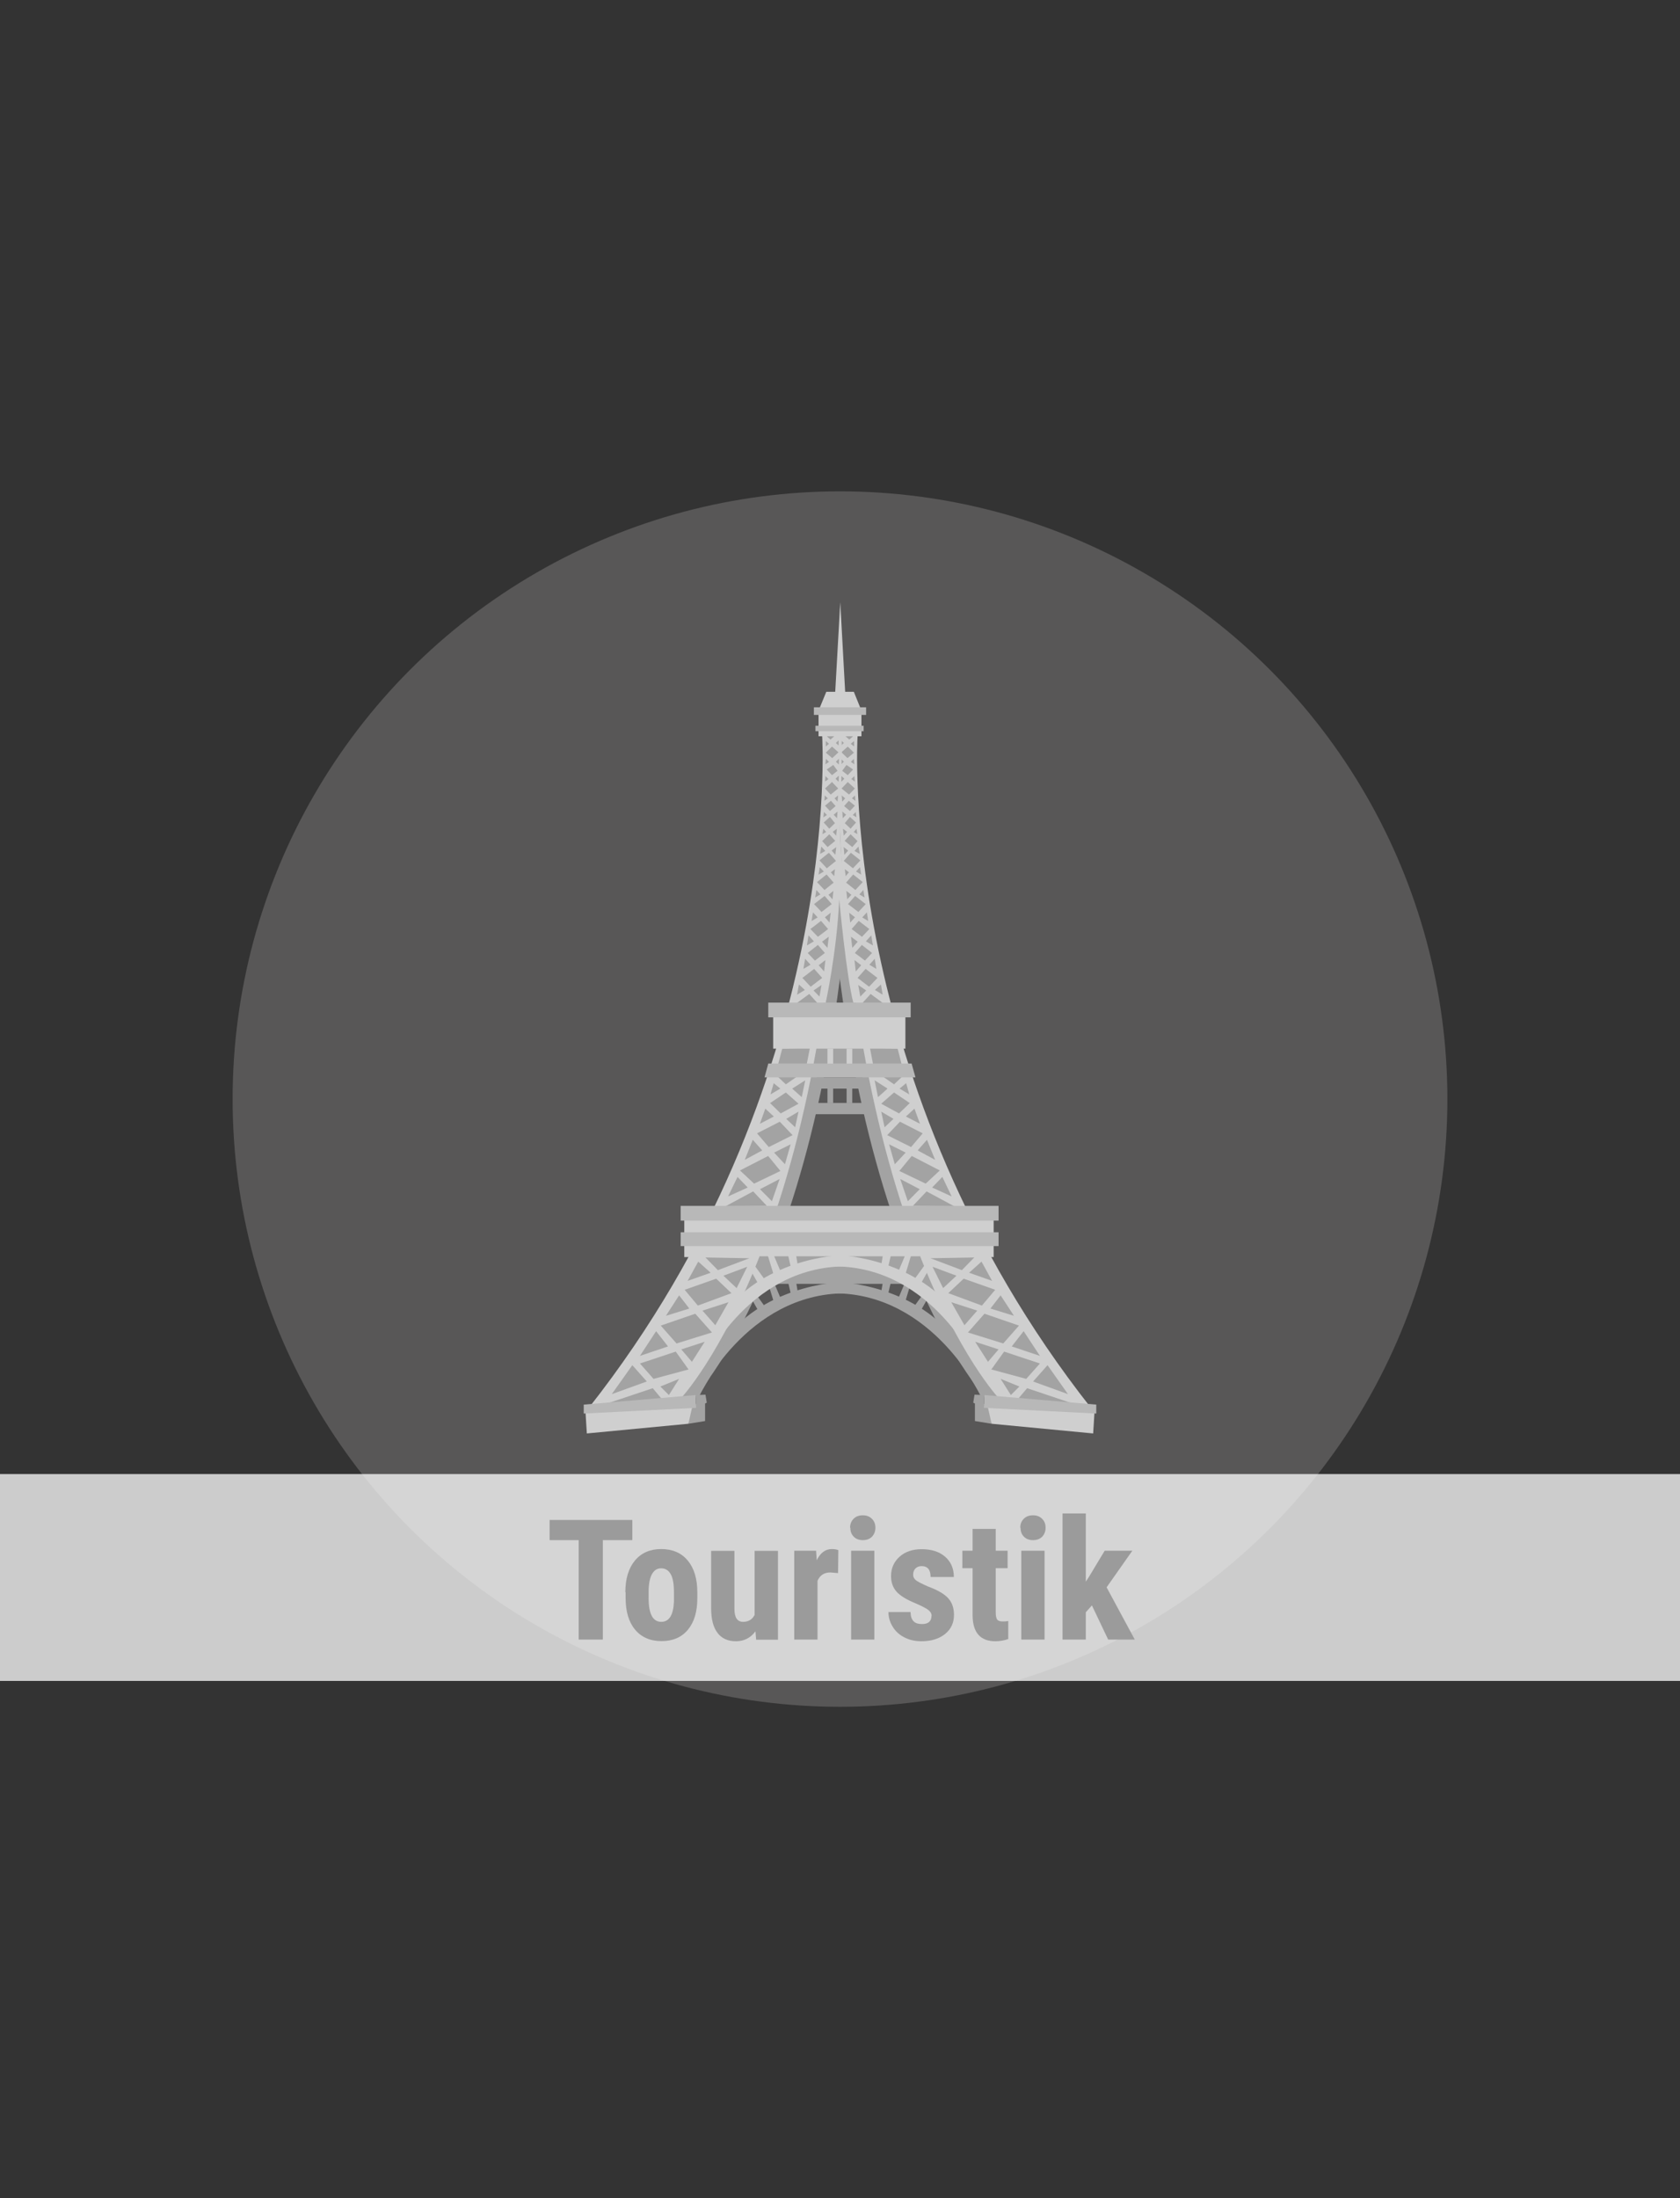 <?xml version="1.0" encoding="UTF-8"?>
<!--
  - $Id$
  -
  - This document contains trade secret data which is the property of
  - markt.de GmbH & Co KG. Information contained herein may not be used,
  - copied or disclosed in whole or part except as permitted by written
  - agreement from markt.de GmbH & Co KG.
  -
  - Copyright (C) 2025 markt.de GmbH & Co KG / Munich / Germany
  -->

<svg id="Ebene_2" xmlns="http://www.w3.org/2000/svg" version="1.1" viewBox="0 0 130 170">
  <rect x="0" y="0" width="130" height="170" fill="#333333" stroke="none"/>
  <!-- Generator: Adobe Illustrator 29.3.1, SVG Export Plug-In . SVG Version: 2.1.0 Build 151)  -->
  <defs>
    <style>
      .st0 {
        fill: #b8b8b8;
      }

      .st1 {
        fill: #aeacaa;
        opacity: .3;
      }

      .st2 {
        fill: #9b9b9b;
      }

      .st3 {
        fill: none;
      }

      .st4 {
        fill: #fff;
        opacity: .75;
      }

      .st5 {
        fill: #cfcfcf;
      }

      .st6 {
        fill: #a3a3a3;
      }
    </style>
  </defs>
  <circle class="st1" cx="65" cy="85" r="47"/>
  <g>
    <path class="st6" d="M53.67,108.15s12.46-13.12,12.46-51.28l-1.52.07s1.71,26.83-18.06,51.94l7.12-.72Z"/>
    <g>
      <rect class="st6" x="57.66" y="96.32" width="14.45" height="2.97"/>
      <path class="st6" d="M54.06,107.96s3.66-7.94,11.37-7.94v-.89s-5.6.03-9.06,4.05l-2.31,4.78Z"/>
      <path class="st6" d="M75.91,107.96s-3.66-7.94-11.37-7.94v-.89s5.6.03,9.06,4.05l2.31,4.78Z"/>
      <polygon class="st6" points="61.81 100.39 61.27 100.39 60.87 98.66 61.52 98.66 61.81 100.39"/>
      <polygon class="st6" points="60.5 100.63 59.86 100.63 59.36 99 59.81 99 60.5 100.63"/>
      <polygon class="st6" points="59.37 101.3 58.78 101.55 57.92 100.04 58.33 99.86 59.37 101.3"/>
      <polygon class="st6" points="68.11 100.39 68.65 100.39 69.05 98.66 68.4 98.66 68.11 100.39"/>
      <polygon class="st6" points="69.42 100.63 70.06 100.63 70.55 99 70.11 99 69.42 100.63"/>
      <polygon class="st6" points="70.55 101.3 71.14 101.55 72 100.04 71.59 99.86 70.55 101.3"/>
    </g>
    <path class="st6" d="M76.31,108.15s-12.46-13.12-12.46-51.28l1.52.07s-1.71,26.83,18.06,51.94l-7.12-.72Z"/>
    <path class="st5" d="M77.3,108.15s-12.46-13.12-12.46-51.28l1.52.07s-1.71,26.83,18.06,51.94l-7.12-.72Z"/>
    <g>
      <polygon class="st6" points="83.23 108.62 78.75 108.22 79.48 107.36 83.23 108.62"/>
      <polygon class="st6" points="82.64 107.82 81.06 105.58 79.94 106.84 82.64 107.82"/>
      <polygon class="st6" points="78.88 107.23 78.22 107.89 77.43 106.64 78.88 107.23"/>
      <polygon class="st6" points="80.47 105.45 79.41 106.64 76.71 105.91 77.7 104.53 80.47 105.45"/>
      <polygon class="st6" points="80.47 104.86 78.29 104.13 79.21 102.95 80.47 104.86"/>
      <polygon class="st6" points="77.27 104.36 76.45 105.32 75.46 103.77 77.27 104.36"/>
      <polygon class="st6" points="77.63 103.9 78.85 102.52 76.18 101.6 74.9 103.05 77.63 103.9"/>
      <polygon class="st6" points="75.62 101.36 74.63 102.49 73.61 100.71 75.62 101.36"/>
      <polygon class="st6" points="76.64 101.2 77.43 100.18 78.46 101.76 76.64 101.2"/>
      <polygon class="st6" points="77.01 99.75 75.98 100.97 73.38 100.01 74.57 98.89 77.01 99.75"/>
      <polygon class="st6" points="76.77 99.06 75.95 97.57 74.99 98.43 76.77 99.06"/>
      <polygon class="st6" points="74.01 98.66 72.98 99.62 72.16 97.97 74.01 98.66"/>
      <polygon class="st6" points="75.39 97.25 74.43 98.23 72 97.31 75.39 97.25"/>
      <polygon class="st6" points="73.84 93.29 70.64 93.26 71.7 92.14 73.84 93.29"/>
      <polygon class="st6" points="73.64 92.53 72.92 91.02 72.13 91.84 73.64 92.53"/>
      <polygon class="st6" points="71.17 91.97 70.25 92.9 69.66 91.18 71.17 91.97"/>
      <polygon class="st6" points="72.72 90.52 71.63 91.54 69.59 90.56 70.55 89.4 72.72 90.52"/>
      <polygon class="st6" points="72.36 89.7 71.73 88.15 71.01 88.97 72.36 89.7"/>
      <polygon class="st6" points="70.08 89.14 69.24 90.04 68.8 88.5 70.08 89.14"/>
      <polygon class="st6" points="71.4 87.65 70.5 88.71 68.65 87.79 69.64 86.75 71.4 87.65"/>
      <polygon class="st6" points="71.19 86.91 70.76 85.74 70.1 86.35 71.19 86.91"/>
      <polygon class="st6" points="69.14 86.53 68.45 87.18 68.19 85.97 69.14 86.53"/>
      <polygon class="st6" points="70.4 85.31 69.57 86.11 68.19 85.36 69.18 84.49 70.4 85.31"/>
      <polygon class="st6" points="70.36 84.64 70.12 83.77 69.61 84.19 70.36 84.64"/>
      <polygon class="st6" points="68.68 84.19 67.94 84.85 67.68 83.55 68.68 84.19"/>
      <polygon class="st6" points="69.84 83.24 69.18 83.86 68.29 83.24 69.84 83.24"/>
      <polygon class="st6" points="69.8 82.43 69.46 81.1 67.32 81.05 67.58 82.43 69.8 82.43"/>
      <polygon class="st6" points="68.49 77.7 66.66 77.65 67.37 76.87 68.49 77.7"/>
      <polygon class="st6" points="68.3 76.93 68.17 76.14 67.7 76.56 68.3 76.93"/>
      <polygon class="st6" points="67.03 76.6 66.41 76.18 66.57 77.07 67.03 76.6"/>
      <polygon class="st6" points="67.9 75.63 67.25 76.31 66.36 75.63 66.98 74.93 67.9 75.63"/>
      <polygon class="st6" points="67.81 74.93 67.69 74.15 67.27 74.61 67.81 74.93"/>
      <polygon class="st6" points="66.64 74.65 66.12 74.25 66.22 75.13 66.64 74.65"/>
      <polygon class="st6" points="67.48 73.7 66.93 74.29 66.15 73.7 66.69 73.08 67.48 73.7"/>
      <polygon class="st6" points="67.27 71.85 66.7 72.45 65.9 71.85 66.45 71.22 67.27 71.85"/>
      <polygon class="st6" points="66.99 69.92 66.42 70.53 65.62 69.92 66.17 69.29 66.99 69.92"/>
      <polygon class="st6" points="66.76 68.22 66.19 68.83 65.47 68.26 66.02 67.63 66.76 68.22"/>
      <polygon class="st6" points="66.58 66.54 66 67.15 65.29 66.58 65.84 65.95 66.58 66.54"/>
      <polygon class="st6" points="67.55 73.12 67.42 72.34 67 72.8 67.55 73.12"/>
      <polygon class="st6" points="66.37 72.83 65.85 72.44 65.95 73.31 66.37 72.83"/>
      <polygon class="st6" points="67.18 71.23 67.08 70.56 66.72 70.95 67.18 71.23"/>
      <polygon class="st6" points="66.16 70.94 65.71 70.59 65.79 71.35 66.16 70.94"/>
      <polygon class="st6" points="66.36 65.05 65.95 65.51 65.36 65.03 65.82 64.52 66.36 65.05"/>
      <polygon class="st6" points="66.24 63.61 65.82 64.09 65.37 63.66 65.77 63.18 66.24 63.61"/>
      <polygon class="st6" points="66.15 62.31 65.77 62.72 65.32 62.34 65.68 61.93 66.15 62.31"/>
      <polygon class="st6" points="66.15 60.98 65.7 61.45 65.12 60.98 65.6 60.48 66.15 60.98"/>
      <polygon class="st6" points="66.01 59.51 65.6 59.95 65.17 59.61 65.5 59.16 66.01 59.51"/>
      <polygon class="st6" points="66.08 58.21 65.58 58.63 65.11 58.18 65.6 57.74 66.08 58.21"/>
      <polygon class="st6" points="66.01 56.94 65.72 57.2 65.36 56.88 66.01 56.94"/>
      <polygon class="st6" points="66.9 69.41 66.81 68.83 66.5 69.17 66.9 69.41"/>
      <polygon class="st6" points="66.64 67.64 66.55 67.07 66.24 67.4 66.64 67.64"/>
      <polygon class="st6" points="66.34 64.51 66.28 64.1 66.06 64.34 66.34 64.51"/>
      <polygon class="st6" points="66.27 63.21 66.22 62.8 65.99 63.03 66.27 63.21"/>
      <polygon class="st6" points="66.19 61.93 66.16 61.52 65.92 61.74 66.19 61.93"/>
      <polygon class="st6" points="66.15 60.44 66.11 60.02 65.87 60.25 66.15 60.44"/>
      <polygon class="st6" points="66.11 59.11 66.07 58.69 65.84 58.92 66.11 59.11"/>
      <polygon class="st6" points="66.09 57.73 66.09 57.31 65.83 57.52 66.09 57.73"/>
      <polygon class="st6" points="66.53 66.04 66.43 65.47 66.12 65.81 66.53 66.04"/>
      <polygon class="st6" points="65.88 69.2 65.49 68.9 65.56 69.55 65.88 69.2"/>
      <polygon class="st6" points="65.63 65.78 65.28 65.51 65.34 66.11 65.63 65.78"/>
      <polygon class="st6" points="65.54 64.33 65.23 64.09 65.29 64.63 65.54 64.33"/>
      <polygon class="st6" points="65.47 63.01 65.18 62.76 65.21 63.28 65.47 63.01"/>
      <polygon class="st6" points="65.69 67.46 65.37 67.22 65.44 67.76 65.69 67.46"/>
      <polygon class="st6" points="65.4 61.74 65.13 61.52 65.17 62 65.4 61.74"/>
      <polygon class="st6" points="65.34 60.22 65.07 59.99 65.1 60.46 65.34 60.22"/>
      <polygon class="st6" points="65.3 58.91 65.06 58.68 65.07 59.13 65.3 58.91"/>
      <polygon class="st6" points="65.3 57.46 65.09 57.26 65.09 57.65 65.3 57.46"/>
    </g>
    <path class="st5" d="M52.68,108.15s12.46-13.12,12.46-51.28l-1.52.07s1.71,26.83-18.06,51.94l7.12-.72Z"/>
    <path class="st5" d="M63.89,77.57s.86-3.89,1.05-8.01c0,0,.56,6,1.09,7.98l.36.03s-1.58-12.06-1.38-13.97c0,0-1.22,13.25-1.55,13.94l.43.03Z"/>
    <rect class="st6" x="63.49" y="80.9" width="2.97" height="1.65"/>
    <g>
      <polygon class="st6" points="46.75 108.62 51.23 108.22 50.51 107.36 46.75 108.62"/>
      <polygon class="st6" points="47.34 107.82 48.93 105.58 50.05 106.84 47.34 107.82"/>
      <polygon class="st6" points="51.1 107.23 51.76 107.89 52.55 106.64 51.1 107.23"/>
      <polygon class="st6" points="49.52 105.45 50.57 106.64 53.28 105.91 52.29 104.53 49.52 105.45"/>
      <polygon class="st6" points="49.52 104.86 51.69 104.13 50.77 102.95 49.52 104.86"/>
      <polygon class="st6" points="52.72 104.36 53.54 105.32 54.53 103.77 52.72 104.36"/>
      <polygon class="st6" points="52.35 103.9 51.13 102.52 53.8 101.6 55.09 103.05 52.35 103.9"/>
      <polygon class="st6" points="54.36 101.36 55.35 102.49 56.37 100.71 54.36 101.36"/>
      <polygon class="st6" points="53.34 101.2 52.55 100.18 51.53 101.76 53.34 101.2"/>
      <polygon class="st6" points="52.98 99.75 54 100.97 56.6 100.01 55.42 98.89 52.98 99.75"/>
      <polygon class="st6" points="53.21 99.06 54.03 97.57 54.99 98.43 53.21 99.06"/>
      <polygon class="st6" points="55.98 98.66 57 99.62 57.82 97.97 55.98 98.66"/>
      <polygon class="st6" points="54.59 97.25 55.55 98.23 57.99 97.31 54.59 97.25"/>
      <polygon class="st6" points="56.14 93.29 59.34 93.26 58.28 92.14 56.14 93.29"/>
      <polygon class="st6" points="56.34 92.53 57.07 91.02 57.86 91.84 56.34 92.53"/>
      <polygon class="st6" points="58.81 91.97 59.73 92.9 60.33 91.18 58.81 91.97"/>
      <polygon class="st6" points="57.26 90.52 58.35 91.54 60.39 90.56 59.44 89.4 57.26 90.52"/>
      <polygon class="st6" points="57.63 89.7 58.25 88.15 58.98 88.97 57.63 89.7"/>
      <polygon class="st6" points="59.9 89.14 60.74 90.04 61.18 88.5 59.9 89.14"/>
      <polygon class="st6" points="58.58 87.65 59.49 88.71 61.33 87.79 60.34 86.75 58.58 87.65"/>
      <polygon class="st6" points="58.8 86.91 59.22 85.74 59.88 86.35 58.8 86.91"/>
      <polygon class="st6" points="60.84 86.53 61.53 87.18 61.79 85.97 60.84 86.53"/>
      <polygon class="st6" points="59.59 85.31 60.41 86.11 61.79 85.36 60.81 84.49 59.59 85.31"/>
      <polygon class="st6" points="59.62 84.64 59.87 83.77 60.38 84.19 59.62 84.64"/>
      <polygon class="st6" points="61.3 84.19 62.04 84.85 62.31 83.55 61.3 84.19"/>
      <polygon class="st6" points="60.15 83.24 60.81 83.86 61.7 83.24 60.15 83.24"/>
      <polygon class="st6" points="60.18 82.43 60.53 81.1 62.67 81.05 62.4 82.43 60.18 82.43"/>
      <polygon class="st6" points="61.49 77.7 63.32 77.65 62.62 76.87 61.49 77.7"/>
      <polygon class="st6" points="61.68 76.93 61.82 76.14 62.28 76.56 61.68 76.93"/>
      <polygon class="st6" points="62.95 76.6 63.57 76.18 63.41 77.07 62.95 76.6"/>
      <polygon class="st6" points="62.09 75.63 62.73 76.31 63.62 75.63 63 74.93 62.09 75.63"/>
      <polygon class="st6" points="62.17 74.93 62.3 74.15 62.72 74.61 62.17 74.93"/>
      <polygon class="st6" points="63.35 74.65 63.87 74.25 63.77 75.13 63.35 74.65"/>
      <polygon class="st6" points="62.5 73.7 63.06 74.29 63.83 73.7 63.29 73.08 62.5 73.7"/>
      <polygon class="st6" points="62.71 71.85 63.29 72.45 64.08 71.85 63.53 71.22 62.71 71.85"/>
      <polygon class="st6" points="62.99 69.92 63.57 70.53 64.36 69.92 63.81 69.29 62.99 69.92"/>
      <polygon class="st6" points="63.22 68.22 63.8 68.83 64.51 68.26 63.96 67.63 63.22 68.22"/>
      <polygon class="st6" points="63.41 66.54 63.98 67.15 64.69 66.58 64.14 65.95 63.41 66.54"/>
      <polygon class="st6" points="62.44 73.12 62.56 72.34 62.98 72.8 62.44 73.12"/>
      <polygon class="st6" points="63.61 72.83 64.13 72.44 64.03 73.31 63.61 72.83"/>
      <polygon class="st6" points="62.8 71.23 62.91 70.56 63.27 70.95 62.8 71.23"/>
      <polygon class="st6" points="63.83 70.94 64.28 70.59 64.19 71.35 63.83 70.94"/>
      <polygon class="st6" points="63.62 65.05 64.04 65.51 64.63 65.03 64.17 64.52 63.62 65.05"/>
      <polygon class="st6" points="63.74 63.61 64.17 64.09 64.61 63.66 64.22 63.18 63.74 63.61"/>
      <polygon class="st6" points="63.84 62.31 64.22 62.72 64.66 62.34 64.3 61.93 63.84 62.31"/>
      <polygon class="st6" points="63.84 60.98 64.28 61.45 64.86 60.98 64.38 60.48 63.84 60.98"/>
      <polygon class="st6" points="63.97 59.51 64.38 59.95 64.81 59.61 64.48 59.16 63.97 59.51"/>
      <polygon class="st6" points="63.9 58.21 64.4 58.63 64.88 58.18 64.38 57.74 63.9 58.21"/>
      <polygon class="st6" points="63.98 56.94 64.26 57.2 64.62 56.88 63.98 56.94"/>
      <polygon class="st6" points="63.08 69.41 63.17 68.83 63.48 69.17 63.08 69.41"/>
      <polygon class="st6" points="63.34 67.64 63.43 67.07 63.75 67.4 63.34 67.64"/>
      <polygon class="st6" points="63.64 64.51 63.71 64.1 63.93 64.34 63.64 64.51"/>
      <polygon class="st6" points="63.71 63.21 63.76 62.8 63.99 63.03 63.71 63.21"/>
      <polygon class="st6" points="63.79 61.93 63.82 61.52 64.06 61.74 63.79 61.93"/>
      <polygon class="st6" points="63.84 60.44 63.87 60.02 64.11 60.25 63.84 60.44"/>
      <polygon class="st6" points="63.87 59.11 63.91 58.69 64.15 58.92 63.87 59.11"/>
      <polygon class="st6" points="63.9 57.73 63.9 57.31 64.15 57.52 63.9 57.73"/>
      <polygon class="st6" points="63.46 66.04 63.55 65.47 63.86 65.81 63.46 66.04"/>
      <polygon class="st6" points="64.11 69.2 64.49 68.9 64.42 69.55 64.11 69.2"/>
      <polygon class="st6" points="64.35 65.78 64.71 65.51 64.64 66.11 64.35 65.78"/>
      <polygon class="st6" points="64.44 64.33 64.76 64.09 64.7 64.63 64.44 64.33"/>
      <polygon class="st6" points="64.51 63.01 64.81 62.76 64.77 63.28 64.51 63.01"/>
      <polygon class="st6" points="64.29 67.46 64.61 67.22 64.55 67.76 64.29 67.46"/>
      <polygon class="st6" points="64.58 61.74 64.85 61.52 64.81 62 64.58 61.74"/>
      <polygon class="st6" points="64.65 60.22 64.91 59.99 64.89 60.46 64.65 60.22"/>
      <polygon class="st6" points="64.68 58.91 64.92 58.68 64.91 59.13 64.68 58.91"/>
      <polygon class="st6" points="64.68 57.46 64.89 57.26 64.89 57.65 64.68 57.46"/>
    </g>
    <rect class="st5" x="59.83" y="78.53" width="10.23" height="2.57"/>
    <rect class="st0" x="59.45" y="77.54" width="11.02" height="1.14"/>
    <rect class="st5" x="63.34" y="54.88" width="3.32" height="2.06"/>
    <polygon class="st5" points="66.66 54.96 63.34 54.96 63.94 53.5 66.07 53.5 66.66 54.96"/>
    <rect class="st0" x="63.1" y="56.13" width="3.73" height=".42"/>
    <rect class="st0" x="62.98" y="54.7" width="4.04" height=".59"/>
    <polygon class="st5" points="64.63 53.51 65.02 46.57 65.4 53.51 64.63 53.51"/>
    <rect class="st5" x="52.95" y="94.25" width="23.94" height="2.97"/>
    <rect class="st0" x="52.67" y="93.26" width="24.6" height="1.14"/>
    <rect class="st0" x="52.67" y="95.3" width="24.6" height="1.07"/>
    <polygon class="st0" points="70.84 83.32 59.16 83.32 59.45 82.25 70.54 82.25 70.84 83.32"/>
    <rect class="st5" x="64.03" y="81.1" width=".44" height="1.16"/>
    <rect class="st5" x="65.51" y="81.1" width=".44" height="1.16"/>
    <polygon class="st6" points="54.56 108.52 54.56 109.9 53.27 110.11 53.41 108.62 54.56 108.52"/>
    <polygon class="st5" points="45.31 109.27 45.41 110.86 53.27 110.11 53.57 108.78 45.31 109.27"/>
    <polygon class="st0" points="45.17 108.63 45.17 109.32 53.87 108.88 53.82 107.89 45.17 108.63"/>
    <rect class="st6" x="58.76" y="97.16" width="12.46" height="1.78"/>
    <path class="st5" d="M54.26,105.88s3.46-7.94,11.17-7.94v-.89s-5.6.03-9.06,4.05l-2.11,4.78Z"/>
    <path class="st5" d="M75.72,105.88s-3.46-7.94-11.17-7.94v-.89s5.6.03,9.06,4.05l2.11,4.78Z"/>
    <polygon class="st5" points="61.81 98.32 61.27 98.32 60.87 96.59 61.52 96.59 61.81 98.32"/>
    <polygon class="st3" points="68.26 98.25 69 98.25 69.19 96.52 68.55 96.52 68.26 98.25"/>
    <polygon class="st5" points="60.5 98.56 59.86 98.56 59.36 96.92 59.81 96.92 60.5 98.56"/>
    <polygon class="st5" points="59.37 99.22 58.78 99.47 57.92 97.96 58.33 97.79 59.37 99.22"/>
    <polygon class="st5" points="68.11 98.32 68.65 98.32 69.05 96.59 68.4 96.59 68.11 98.32"/>
    <polygon class="st5" points="69.42 98.56 70.06 98.56 70.55 96.92 70.11 96.92 69.42 98.56"/>
    <polygon class="st5" points="70.55 99.22 71.14 99.47 72 97.96 71.59 97.79 70.55 99.22"/>
    <g>
      <rect class="st6" x="63.21" y="83.32" width="3.56" height=".87"/>
      <rect class="st6" x="62.95" y="85.3" width="4.2" height=".87"/>
      <rect class="st6" x="64.03" y="84.16" width=".44" height="1.16"/>
      <rect class="st6" x="65.51" y="84.16" width=".44" height="1.16"/>
    </g>
    <polygon class="st6" points="53.82 107.89 53.87 108.88 54.69 108.48 54.59 107.86 53.82 107.89"/>
    <path class="st6" d="M54.97,106.46s-.63,1.02-.84,1.48l-.3.02v-.43l1.14-1.07Z"/>
    <polygon class="st6" points="75.44 108.52 75.44 109.9 76.73 110.11 76.59 108.62 75.44 108.52"/>
    <polygon class="st5" points="84.69 109.27 84.59 110.86 76.73 110.11 76.43 108.78 84.69 109.27"/>
    <polygon class="st0" points="84.83 108.63 84.83 109.32 76.13 108.88 76.18 107.89 84.83 108.63"/>
    <polygon class="st6" points="76.18 107.89 76.13 108.88 75.31 108.48 75.41 107.86 76.18 107.89"/>
    <path class="st6" d="M75.03,106.46s.63,1.02.84,1.48l.3.02v-.43l-1.14-1.07Z"/>
  </g>
  <rect class="st4" y="114" width="130" height="16"/>
  <g>
    <path class="st2" d="M48.94,119.11h-2.29v7.69h-1.87v-7.69h-2.25v-1.56h6.4v1.56Z"/>
    <path class="st2" d="M48.39,123.14c0-1.04.25-1.86.74-2.45s1.17-.89,2.04-.89,1.56.3,2.05.89.74,1.41.74,2.46v.44c0,1.05-.24,1.86-.73,2.45-.49.59-1.17.88-2.04.88s-1.56-.3-2.05-.89c-.49-.59-.73-1.41-.73-2.46v-.44ZM50.19,123.59c0,1.23.33,1.84.98,1.84.6,0,.93-.51.98-1.54v-.76c0-.63-.08-1.09-.25-1.39-.17-.3-.42-.45-.74-.45s-.54.15-.71.45c-.17.3-.26.77-.26,1.39v.45Z"/>
    <path class="st2" d="M58.45,126.17c-.37.5-.87.76-1.5.76s-1.11-.22-1.43-.65c-.33-.43-.49-1.06-.49-1.89v-4.45h1.8v4.49c0,.67.23,1,.67,1,.41,0,.71-.18.89-.53v-4.96h1.81v6.87h-1.69l-.05-.63Z"/>
    <path class="st2" d="M64.86,121.66l-.6-.05c-.49,0-.82.22-1,.65v4.54h-1.8v-6.87h1.69l.05.74c.28-.58.67-.87,1.17-.87.2,0,.37.03.5.08l-.02,1.78Z"/>
    <path class="st2" d="M65.78,118.15c0-.28.09-.51.27-.69s.41-.27.71-.27.53.09.71.27.27.41.27.69-.09.5-.26.69c-.18.18-.41.27-.71.27s-.54-.09-.71-.27c-.18-.18-.26-.41-.26-.69ZM67.66,126.8h-1.8v-6.87h1.8v6.87Z"/>
    <path class="st2" d="M72.09,124.96c0-.15-.07-.29-.22-.42-.15-.13-.47-.3-.97-.52-.74-.3-1.25-.61-1.53-.93-.28-.32-.42-.72-.42-1.2,0-.6.22-1.1.65-1.49.43-.39,1.01-.59,1.72-.59.75,0,1.36.19,1.81.58s.68.91.68,1.57h-1.8c0-.56-.23-.84-.7-.84-.19,0-.35.06-.47.18-.12.12-.18.28-.18.5,0,.15.07.29.2.4.14.12.46.28.96.5.73.27,1.25.57,1.55.9.3.33.45.76.45,1.29,0,.61-.23,1.11-.69,1.48s-1.07.56-1.82.56c-.5,0-.95-.1-1.33-.3-.39-.2-.69-.47-.9-.82-.22-.35-.33-.73-.33-1.14h1.71c0,.31.08.55.22.7.14.16.36.23.68.23.48,0,.72-.22.72-.65Z"/>
    <path class="st2" d="M77.05,118.24v1.69h.92v1.35h-.92v3.41c0,.27.04.46.11.56.07.1.22.15.43.15.17,0,.32-.01.43-.04v1.4c-.32.11-.65.17-1,.17-1.16,0-1.75-.67-1.76-2v-3.65h-.79v-1.35h.79v-1.69h1.8Z"/>
    <path class="st2" d="M78.95,118.15c0-.28.09-.51.27-.69s.41-.27.71-.27.53.09.71.27.27.41.27.69-.09.5-.26.69c-.18.18-.41.27-.71.27s-.54-.09-.71-.27c-.18-.18-.26-.41-.26-.69ZM80.83,126.8h-1.8v-6.87h1.8v6.87Z"/>
    <path class="st2" d="M84.5,124.15l-.48.54v2.11h-1.8v-9.75h1.8v5.27l.22-.33,1.24-2.06h2.14l-1.99,2.83,2.18,4.04h-2.06l-1.26-2.65Z"/>
  </g>
</svg>